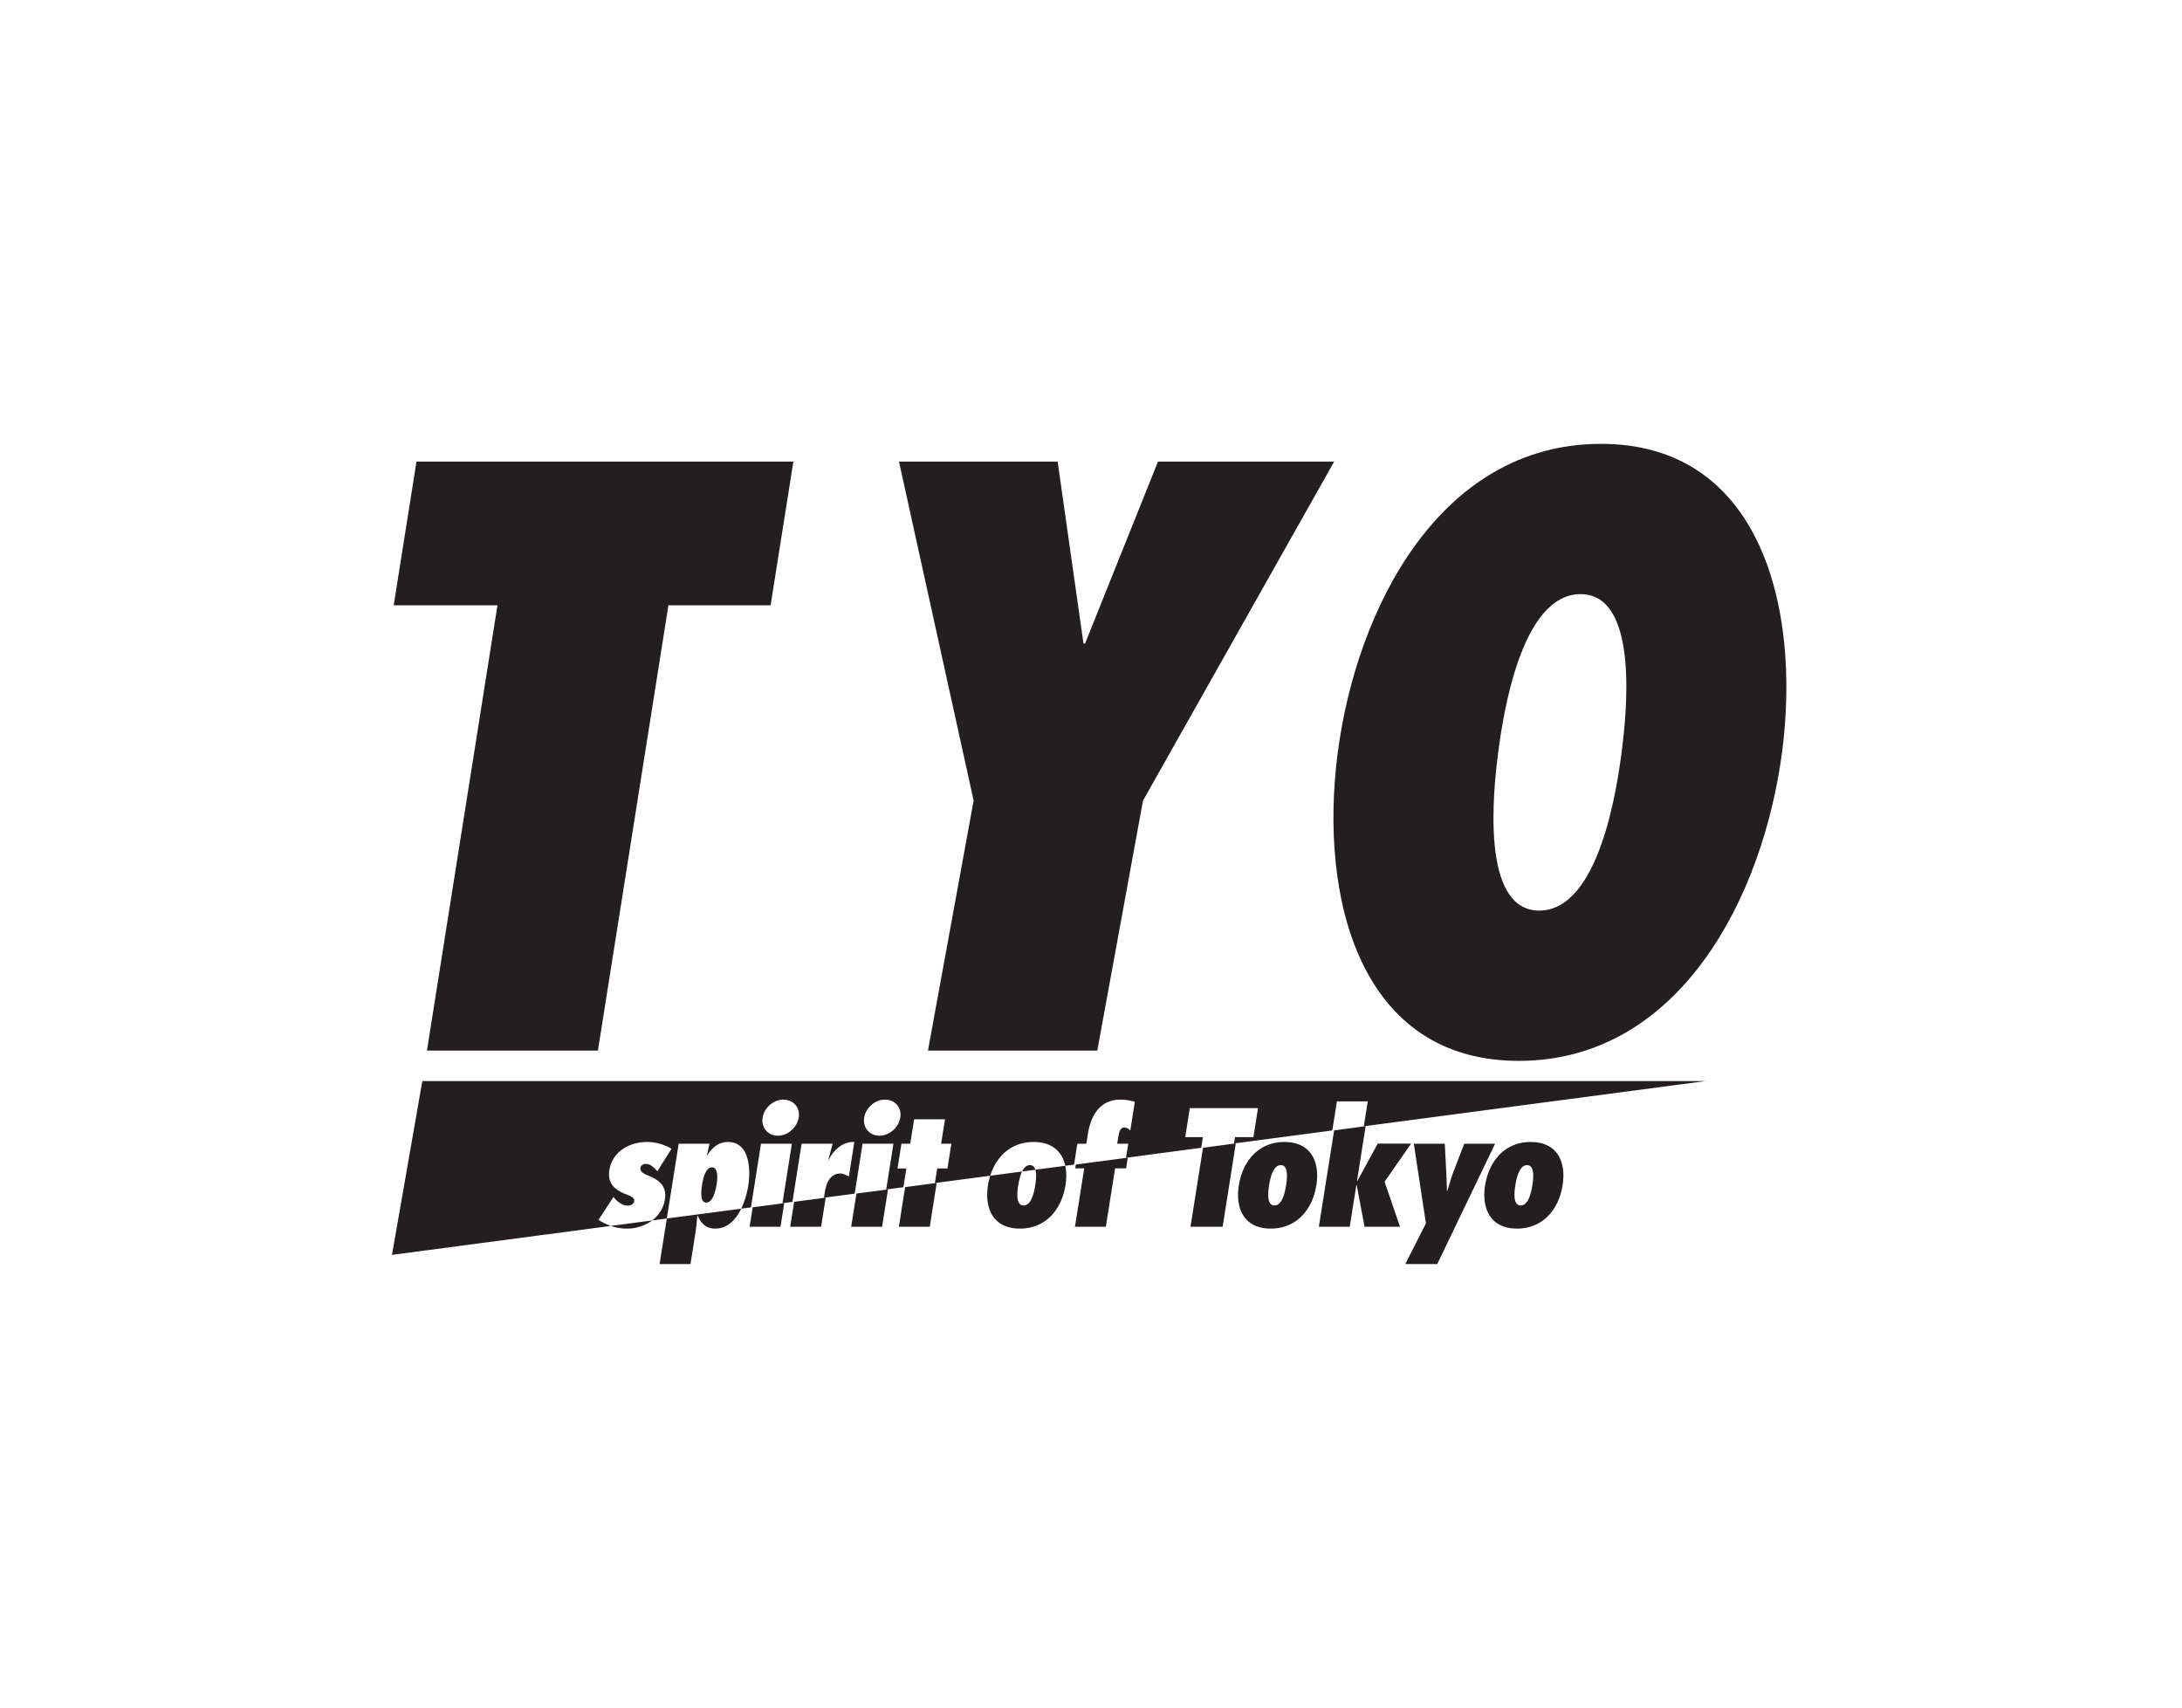 <svg xmlns="http://www.w3.org/2000/svg" width="230" height="180"><defs><clipPath clipPathUnits="userSpaceOnUse" id="a"><path d="M0 0h1190.551v841.89H0z"/></clipPath><clipPath clipPathUnits="userSpaceOnUse" id="b"><path d="M0 0h1190.551v841.89H0z"/></clipPath><clipPath clipPathUnits="userSpaceOnUse" id="c"><path d="M0 0h1190.551v841.89H0z"/></clipPath></defs><path d="M43.9 48.655l-2.4 15.153h10.936l-7.432 46.935h18.02l7.432-46.935h10.771l2.401-15.153zM97.815 110.744l4.813-26.35-7.868-35.739h16.724l2.725 19.187h.163l7.69-19.187h18.573l-20.153 35.739-4.818 26.35z" fill="#231f20"/><g clip-path="url(#a)" transform="matrix(1.525 0 0 -1.525 -1246.884 200.248)"><path d="M906.41 52.373c-1.84 0-2.897-1.382-3.153-2.993-.253-1.611.365-2.993 2.206-2.993 1.839 0 2.895 1.382 3.153 2.993.255 1.61-.365 2.993-2.206 2.993m.114-2.993c-.095-.59-.295-1.393-.81-1.393-.508 0-.458.804-.365 1.393.093.587.296 1.393.809 1.393.51 0 .459-.806.366-1.393M923.433 52.373c-1.841 0-2.897-1.382-3.154-2.993-.252-1.611.368-2.993 2.205-2.993 1.84 0 2.897 1.382 3.15 2.993.258 1.61-.362 2.993-2.201 2.993m.112-2.993c-.092-.59-.296-1.393-.807-1.393-.513 0-.461.804-.368 1.393.093.587.298 1.393.809 1.393.51 0 .46-.806.366-1.393M912.168 55.182l-.273-1.724 23.631 3.127H846.82l-2.097-12.015 15.124 2.002c-.29.101-.566.241-.85.413l1.036 1.59c.206-.273.58-.6.971-.6.184 0 .428.086.461.293.032.208-.135.327-.485.46-.789.292-1.387.726-1.23 1.706.186 1.187 1.275 1.94 2.613 1.94.578 0 1.224-.185 1.68-.47l-.977-1.556c-.214.23-.452.511-.81.511-.155 0-.332-.098-.36-.28-.047-.296.34-.449.557-.535.726-.295 1.281-.709 1.134-1.644a2.24 2.24 0 00-.885-1.45l1.017.135.82 5.167h2.133l-.179-.794.018-.02c.328.554.8.935 1.443.935 1.46 0 1.581-1.839 1.398-2.993a5.93 5.93 0 00-.49-1.615l.671.088.696 4.4h2.134l-.65-4.112.686.091.637 4.02h2.145l-.297-1.098.02-.023c.353.708.986 1.276 1.776 1.242l-.378-2.385c-.18.098-.413.207-.566.207-.795 0-1.013-.762-1.107-1.36l-.05-.315 2.125.282.545 3.45h2.134l-.5-3.162 1.187.158.205 1.297h-.61l.27 1.707h.61l.267 1.69h2.136l-.269-1.69h.708l-.27-1.707h-.708l-.16-1.009 3.827.506c.41 1.308 1.414 2.331 2.996 2.331 1.291 0 1.98-.682 2.188-1.644l.607.08.228 1.443h.622l.104.666c.24 1.512.997 2.383 2.24 2.383.346 0 .688-.054 1.008-.153l-.312-1.97c-.116.098-.239.197-.404.197-.314 0-.376-.315-.46-.849l-.043-.274h.762l-.155-.97 5.2.69.115.74h-1.219l.315 2.001h4.714l-.318-2.002h-1.273l-.069-.439 6.795.898.32 2.012zm-39.33-1.11c-.11-.687-.746-1.265-1.443-1.265-.685 0-1.164.56-1.053 1.252.107.677.752 1.242 1.427 1.242.684 0 1.18-.533 1.068-1.229m7.02 0c-.109-.687-.746-1.265-1.442-1.265-.686 0-1.164.56-1.053 1.252.107.677.752 1.242 1.427 1.242.687 0 1.178-.533 1.068-1.229" fill="#231f20"/><path d="M866.838 50.62c-.414 0-.601-.697-.68-1.187-.083-.543-.131-1.25.283-1.25.478 0 .662.881.727 1.294.067.415.095 1.143-.33 1.143M888.818 50.773c-.246 0-.418-.184-.544-.441l.92.122c-.06.19-.173.319-.376.319M860.97 46.386c.617 0 1.244.195 1.733.563l-2.856-.378a3.368 3.368 0 011.123-.184M863.221 43.937h2.134l.358 2.264c.057.36.08.708.115 1.066l.025.021c.22-.53.565-.901 1.22-.901.852 0 1.423.628 1.788 1.376l-5.142-.68z" fill="#231f20"/></g><path d="M79.015 129.317h3.257l.393-2.495-3.325.439zM83.292 129.317h3.257l.488-3.073-3.328.439zM89.722 129.317h3.255l.625-3.943-3.326.441zM94.749 129.317h3.255l.732-4.623-3.327.44z" fill="#231f20"/><g clip-path="url(#b)" transform="matrix(1.525 0 0 -1.525 -1246.884 200.248)"><path d="M889.185 49.38c-.093-.59-.296-1.393-.807-1.393-.513 0-.463.804-.368 1.393.049.306.127.672.264.952l-2.2-.291a4.934 4.934 0 01-.156-.661c-.254-1.611.365-2.993 2.206-2.993 1.839 0 2.897 1.382 3.15 2.993.077.48.076.939-.014 1.348l-2.067-.274c.09-.288.049-.72-.008-1.074" fill="#231f20"/></g><path d="M113.34 123.158h.946l-.976 6.159h3.254l.977-6.159h1.162l.178-1.129-5.477.726zM125.487 129.317h3.386l1.392-8.793-3.457.458zM148.742 120.552h-3.52l-2.152 3.95h-.035l.916-5.79-3.322.44-1.61 10.162h3.253l.699-4.396h.035l.828 4.396h3.737l-1.625-4.746z" fill="#231f20"/><g clip-path="url(#c)" transform="matrix(1.525 0 0 -1.525 -1246.884 200.248)"><path d="M918.835 52.252l-.76-1.98c-.168-.424-.267-.86-.41-1.286h-.021c-.022.426-.03.862-.05 1.285l-.1 1.981h-2.142l.837-5.508-1.426-2.807h2.21l3.996 8.315zM928.202 100.63c11.043.062 13.909-11.178 12.612-21.238-1.3-10.062-7.073-21.348-18.118-21.412-11.042-.06-13.908 11.18-12.611 21.24 1.299 10.062 7.074 21.348 18.117 21.41m-4.165-32.261c4.108.023 5.348 8.39 5.68 10.96.332 2.569 1.252 10.936-2.856 10.912-4.108-.023-5.347-8.39-5.68-10.96-.331-2.57-1.25-10.934 2.856-10.912" fill="#231f20"/></g></svg>